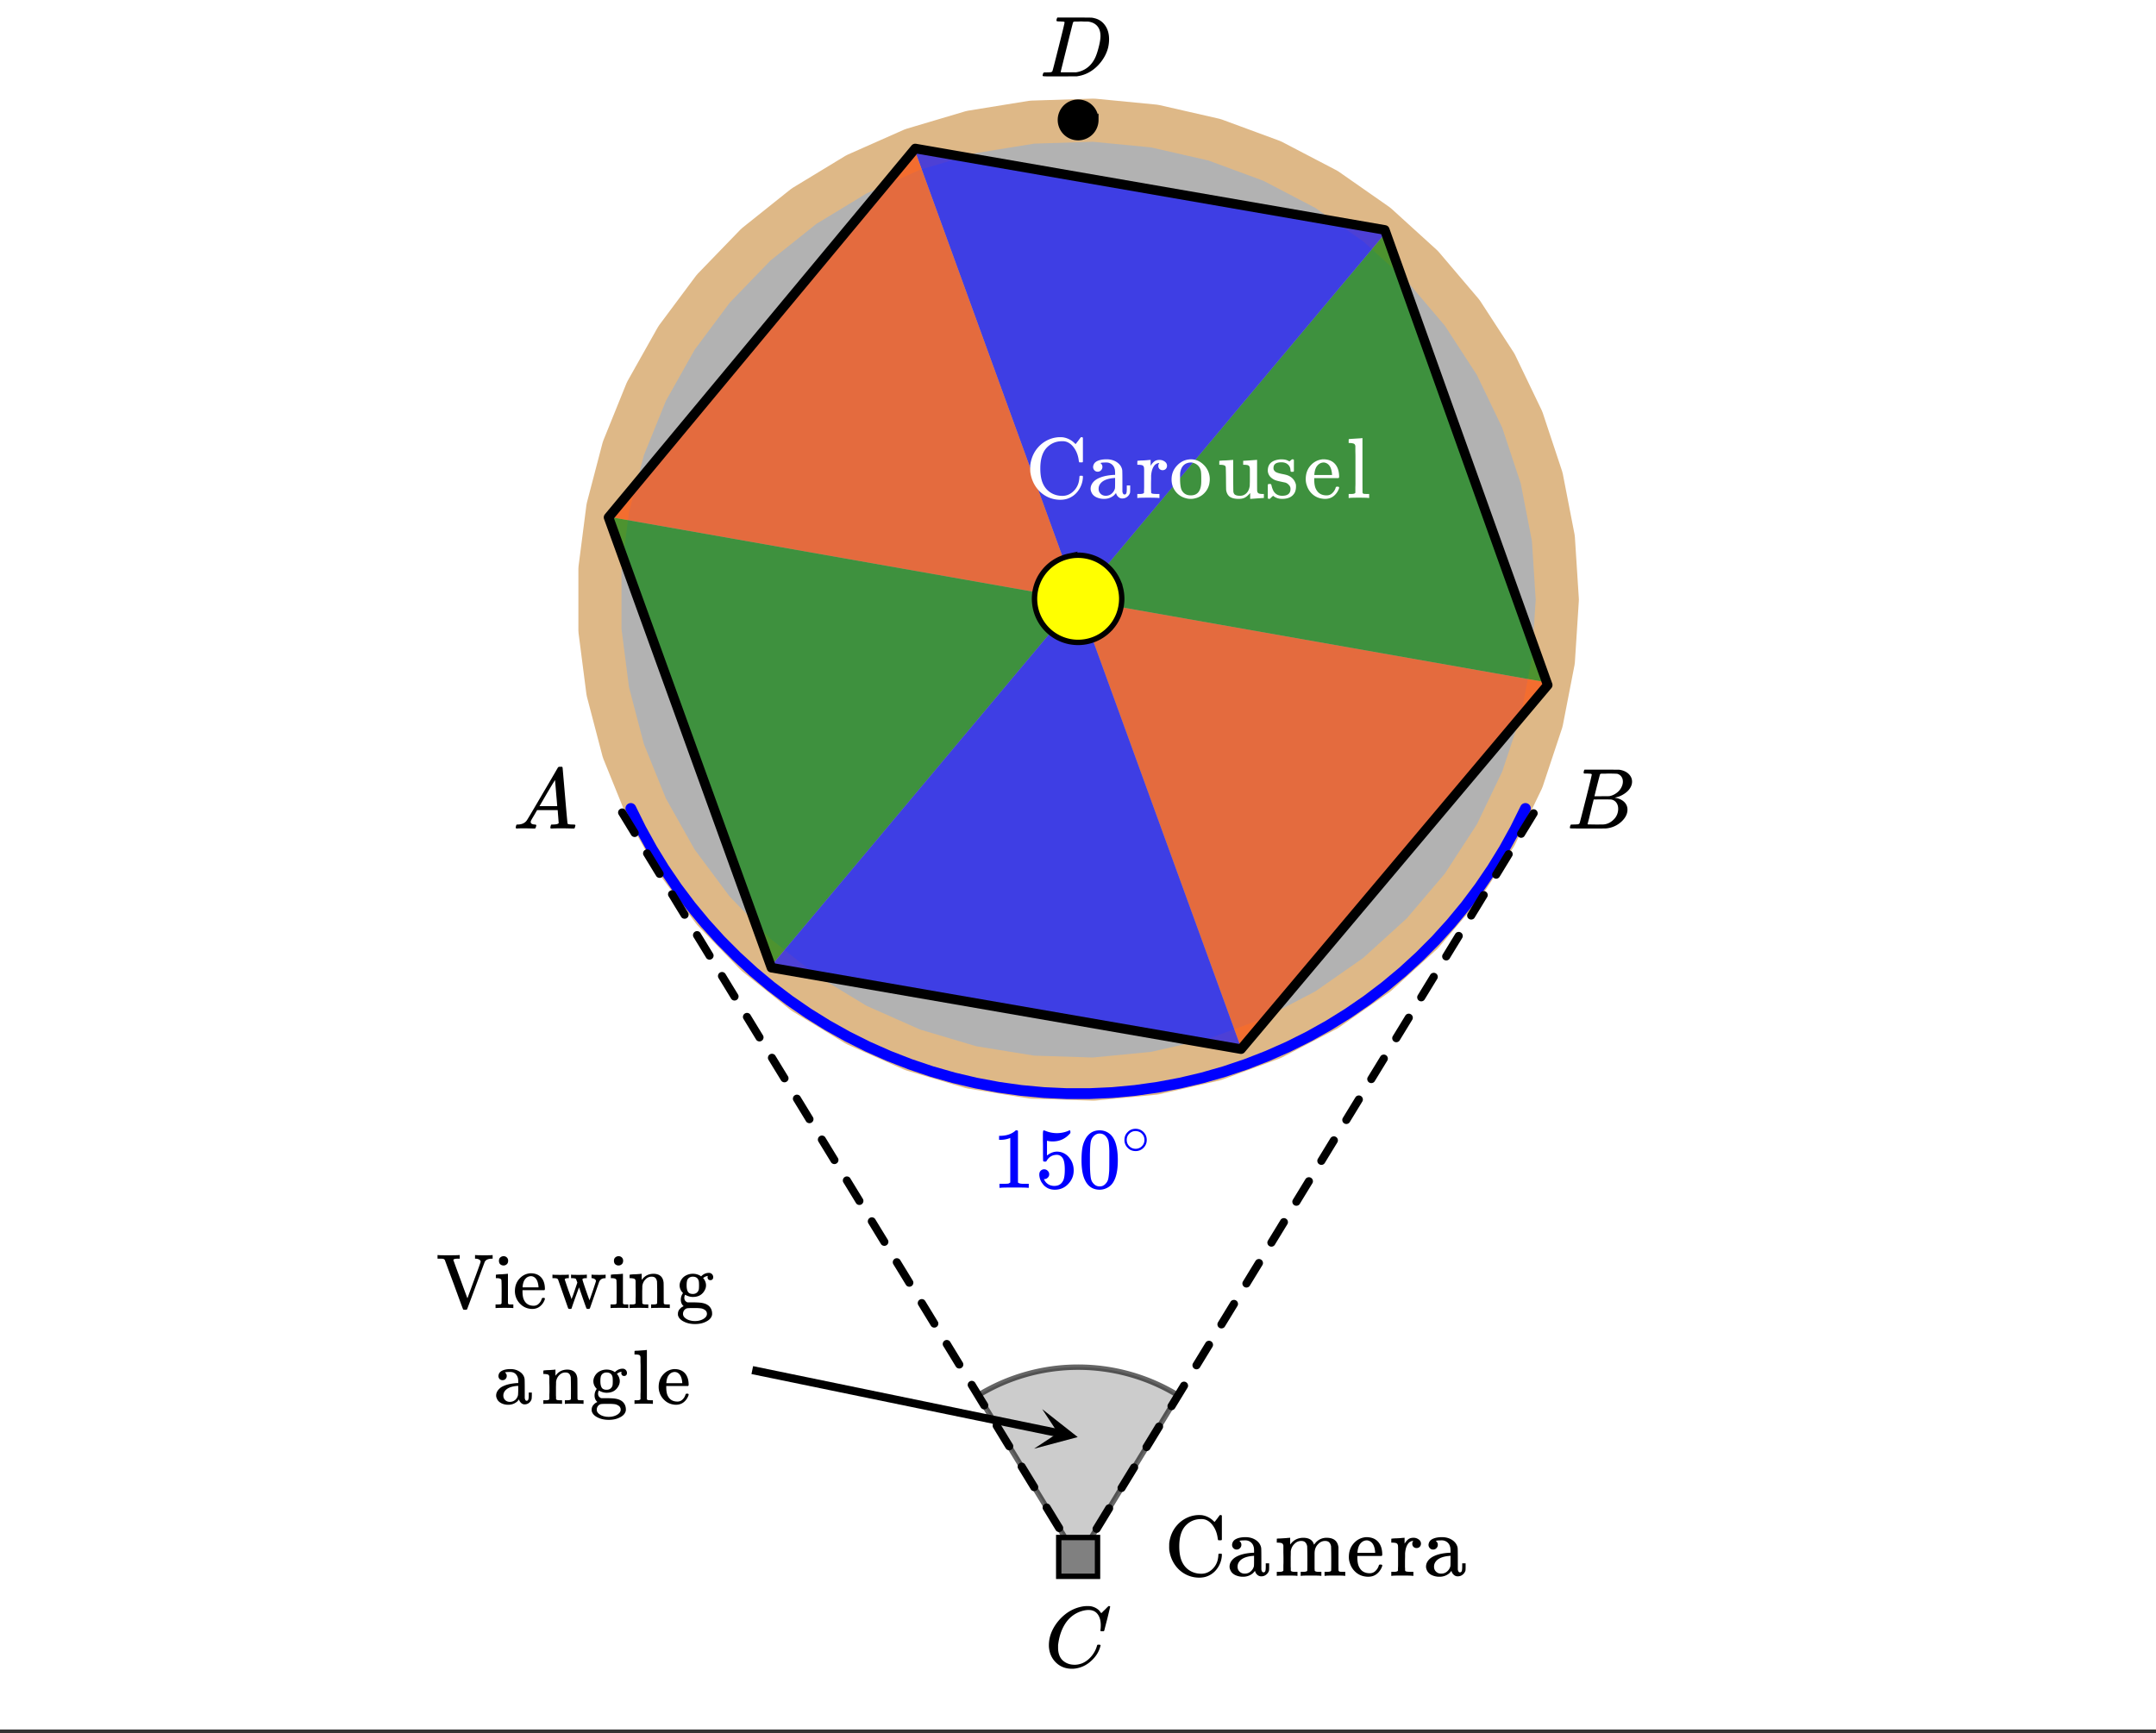 <svg xmlns="http://www.w3.org/2000/svg" xmlns:xlink="http://www.w3.org/1999/xlink" width="449.28" height="361.28" viewBox="0 0 336.96 270.96"><rect x="0" y="0" width="336.96" height="270.96" fill="#333333" stroke="none"/><defs><symbol overflow="visible" id="d"><path d="M8.781-6.484c0-.75-.168-1.336-.5-1.766-.324-.426-.793-.64-1.406-.64-.48 0-.996.117-1.547.343-.969.418-1.73 1.117-2.281 2.094-.492.867-.805 1.887-.938 3.062V-3c0 1.031.336 1.773 1.016 2.219.438.304.969.453 1.594.453.343 0 .718-.07 1.125-.219.531-.219 1.008-.57 1.437-1.062.426-.5.723-1.04.89-1.625.032-.114.056-.18.079-.204.031-.019.102-.03.219-.03.187 0 .281.038.281.109 0 .023-.012.07-.031.14-.211.805-.64 1.524-1.297 2.156C6.773-.425 6.05-.016 5.25.173a3.756 3.756 0 0 1-.953.125C3.367.297 2.594.03 1.969-.5A3.566 3.566 0 0 1 .766-2.516a3.733 3.733 0 0 1-.094-.875c0-1.082.336-2.132 1.015-3.156a7.267 7.267 0 0 1 1.5-1.64 6.098 6.098 0 0 1 1.97-1.063c.53-.164 1.015-.25 1.452-.25.32 0 .508.008.563.016.539.093.992.32 1.36.671l.109.141c.05.074.097.137.14.188.04.054.067.078.078.078.032 0 .149-.114.36-.344.062-.05.129-.113.203-.188l.219-.218a.722.722 0 0 1 .14-.14l.203-.204h.079c.124 0 .187.031.187.094 0 .031-.148.648-.438 1.844a166.04 166.04 0 0 0-.484 1.89.239.239 0 0 1-.078.094.858.858 0 0 1-.234.016h-.204a.936.936 0 0 1-.093-.094c0-.008.008-.086.031-.235.02-.175.031-.375.031-.593zm0 0"/></symbol><symbol overflow="visible" id="e"><path d="M3.89-8.469c0-.008-.007-.02-.015-.031a.084.084 0 0 0-.047-.016.311.311 0 0 1-.062-.03.156.156 0 0 0-.079-.017c-.03-.007-.062-.015-.093-.015h-.219a.516.516 0 0 0-.125-.016h-.531c-.043-.008-.074-.039-.094-.094-.012-.019-.008-.097.016-.234.039-.164.082-.258.125-.281h1.75c2.332 0 3.562.008 3.687.015.613.094 1.098.313 1.453.657.352.344.531.746.531 1.203 0 .312-.085.617-.25.906-.199.367-.515.695-.953.984-.437.293-.89.485-1.359.579l-.14.046c.593.086 1.07.293 1.437.625.363.336.547.747.547 1.235 0 .648-.297 1.258-.89 1.828a4.026 4.026 0 0 1-2.47 1.11C6.047-.005 5.098 0 3.266 0 1.46 0 .55-.008.53-.031.488-.051.47-.086.47-.141c0-.062.008-.125.031-.187.04-.164.086-.258.14-.281a.954.954 0 0 1 .204-.016h.078c.238 0 .504-.008.797-.031.133-.031.222-.086.265-.172.02-.031.344-1.274.97-3.735.624-2.468.937-3.769.937-3.906zm4.86 1.14c0-.312-.078-.57-.234-.78a1.131 1.131 0 0 0-.625-.438c-.063-.02-.48-.035-1.25-.047-.18 0-.368.008-.563.016h-.64c-.125.012-.211.043-.25.094-.024.043-.172.609-.454 1.703-.273 1.093-.414 1.672-.421 1.734h1.093c.727 0 1.145-.004 1.25-.016.375-.07.723-.222 1.047-.453.332-.226.586-.504.766-.828.187-.332.281-.66.281-.984zm-.734 4.235c0-.394-.106-.722-.313-.984a1.208 1.208 0 0 0-.797-.453c-.054-.008-.43-.016-1.125-.016-1.062 0-1.593.008-1.593.016 0 .023-.086.351-.25.984a121.9 121.9 0 0 0-.454 1.906l-.25.938c0 .043.051.062.157.062.113 0 .476.008 1.093.016.801 0 1.235-.004 1.297-.016.582-.062 1.098-.32 1.547-.78a2.279 2.279 0 0 0 .688-1.673zm0 0"/></symbol><symbol overflow="visible" id="f"><path d="M.563 0C.5-.063.469-.11.469-.14c0-.04.015-.118.047-.235.03-.113.054-.18.078-.203L.64-.625h.203c.625-.02 1.082-.242 1.375-.672.05-.05.863-1.422 2.437-4.11A452.554 452.554 0 0 0 7.046-9.5c.052-.07.095-.113.126-.125.039-.02.144-.031.312-.031h.235c.05.086.078.133.078.14l.375 4.344c.25 2.906.383 4.375.406 4.406.04.094.332.141.875.141.094 0 .16.008.203.016.04 0 .07.011.094.03a.111.111 0 0 1 .047.095.983.983 0 0 1-.047.187 1.032 1.032 0 0 1-.078.25C9.648-.016 9.594 0 9.5 0c-.168 0-.438-.004-.813-.016-.374-.007-.671-.015-.89-.015-.844 0-1.399.011-1.656.031h-.172a.365.365 0 0 1-.094-.11c0-.019.016-.1.047-.25.031-.124.055-.195.078-.218l.047-.047h.281c.477-.008.766-.082.86-.219L7.03-2.875H3.813l-.454.781c-.324.543-.492.836-.5.875a.524.524 0 0 0-.046.203c0 .23.203.36.609.391.176 0 .265.047.265.14a.583.583 0 0 1-.046.188.754.754 0 0 1-.094.25C3.523-.016 3.473 0 3.39 0c-.157 0-.403-.004-.735-.016-.336-.007-.586-.015-.75-.015C1.258-.031.848-.02.672 0zm6.39-3.5c0-.102-.058-.805-.172-2.11-.105-1.3-.164-1.956-.172-1.968L6.25-7c-.148.242-.434.719-.86 1.438L4.189-3.5H6.952zm0 0"/></symbol><symbol overflow="visible" id="k"><path d="M3.875-8.469c0-.008-.008-.02-.016-.031a.084.084 0 0 0-.046-.016c-.012-.007-.028-.02-.047-.03a.291.291 0 0 0-.094-.017c-.031-.007-.063-.015-.094-.015H3.36a.516.516 0 0 0-.125-.016h-.14c-.305 0-.465-.031-.485-.094-.011-.019-.007-.093.016-.218.05-.176.094-.274.125-.297h2.688c1.5 0 2.335.008 2.515.015.176 0 .36.028.547.079.707.156 1.27.527 1.688 1.109.425.586.64 1.313.64 2.188 0 .449-.055.89-.156 1.328-.262 1.011-.79 1.933-1.578 2.765-.906.93-1.946 1.485-3.11 1.672l-.187.031L3.187 0h-1.5C.883 0 .478-.02.47-.063v-.015C.445-.118.438-.141.438-.141c0-.02.015-.086.046-.203.04-.133.079-.21.11-.234.031-.031.133-.047.312-.047.239 0 .508-.008.813-.031.125-.031.207-.086.25-.172.031-.031.351-1.274.968-3.735.626-2.468.938-3.769.938-3.906zm5.61 2.14c0-.663-.18-1.19-.532-1.577-.355-.383-.844-.61-1.469-.672h-.593c-.157-.008-.305-.016-.438-.016-.137 0-.281.008-.437.016h-.563c-.125.012-.21.055-.25.125-.023.031-.351 1.328-.984 3.89-.637 2.555-.953 3.84-.953 3.86 0 .043.05.062.156.062h2.25c.851-.132 1.57-.492 2.156-1.078.32-.332.586-.71.797-1.14.207-.426.398-.993.578-1.704.188-.718.281-1.304.281-1.765zm0 0"/></symbol><symbol overflow="visible" id="g"><path d="M5.61 0c-.157-.031-.872-.047-2.141-.047C2.207-.047 1.5-.03 1.344 0h-.157v-.625h.344c.52 0 .86-.008 1.016-.031.07-.008.18-.067.328-.172v-6.969c-.023 0-.059.016-.11.047a4.134 4.134 0 0 1-1.39.25h-.25v-.625h.25c.758-.02 1.39-.188 1.89-.5a2.46 2.46 0 0 0 .422-.313c.008-.03.063-.046.157-.046a.36.36 0 0 1 .234.078v8.078c.133.137.43.203.89.203h.798V0zm0 0"/></symbol><symbol overflow="visible" id="h"><path d="M1.438-2.89a.72.72 0 0 1 .546.234.72.72 0 0 1 .235.547c0 .21-.078.386-.235.53a.73.73 0 0 1-.515.22h-.094l.047.062c.133.293.336.531.61.719.28.187.609.281.984.281.644 0 1.101-.27 1.375-.812.175-.332.265-.907.265-1.72 0-.925-.125-1.55-.375-1.874-.23-.3-.515-.453-.86-.453-.698 0-1.23.308-1.593.922a.312.312 0 0 1-.094.125.761.761 0 0 1-.203.015c-.148 0-.23-.031-.25-.093-.023-.032-.031-.817-.031-2.36 0-.258-.008-.57-.016-.937v-.72c0-.5.032-.75.094-.75a.047.047 0 0 1 .047-.03l.25.078a4.646 4.646 0 0 0 3.625-.016.402.402 0 0 1 .172-.062c.07 0 .11.086.11.25v.171C4.8-7.686 3.878-7.25 2.765-7.25c-.282 0-.532-.023-.75-.078l-.141-.031v2.312c.508-.406 1.035-.61 1.578-.61.164 0 .348.024.547.063.602.157 1.094.5 1.469 1.032.383.523.578 1.14.578 1.859 0 .812-.29 1.515-.86 2.11-.562.593-1.261.89-2.093.89C2.52.297 2.035.14 1.64-.172a1.618 1.618 0 0 1-.438-.453C.93-.945.758-1.348.687-1.828c0-.02-.007-.055-.015-.11v-.14c0-.25.07-.445.219-.594a.745.745 0 0 1 .546-.219zm0 0"/></symbol><symbol overflow="visible" id="i"><path d="M1.297-7.89c.5-.727 1.187-1.094 2.062-1.094.657 0 1.227.226 1.72.671.25.243.456.547.624.922.332.75.5 1.778.5 3.079 0 1.398-.195 2.46-.578 3.187-.25.523-.621.902-1.11 1.14a2.534 2.534 0 0 1-1.14.282c-1.031 0-1.79-.473-2.266-1.422-.386-.727-.578-1.79-.578-3.188 0-.832.051-1.519.156-2.062a4.48 4.48 0 0 1 .61-1.516zm3.031-.157a1.24 1.24 0 0 0-.953-.437c-.375 0-.7.148-.969.437-.199.211-.336.465-.406.766-.074.293-.121.797-.14 1.515 0 .063-.008.246-.016.547v.735c0 .855.008 1.453.031 1.796.031.637.082 1.09.156 1.36.07.273.207.508.406.703.25.273.563.406.938.406.363 0 .664-.133.906-.406.196-.195.332-.43.407-.703.07-.27.128-.723.171-1.36.008-.343.016-.94.016-1.796v-.735-.547c-.023-.718-.07-1.222-.14-1.515-.075-.301-.212-.555-.407-.766zm0 0"/></symbol><symbol overflow="visible" id="l"><path d="M8.906-3.469l.078.078v.204a3.84 3.84 0 0 1-.812 2.156A3.358 3.358 0 0 1 6.312.187a3.78 3.78 0 0 1-.875.094 4.556 4.556 0 0 1-3.39-1.5C1.359-1.977.93-2.914.766-4.03A5.77 5.77 0 0 1 .75-4.61c0-.301.004-.493.016-.579.156-1.101.578-2.03 1.265-2.78a4.696 4.696 0 0 1 2.547-1.454c.29-.05.52-.078.688-.078H5.5c.219 0 .367.012.453.031a3.24 3.24 0 0 1 1.719.89l.172.157.406-.515c.238-.333.379-.52.422-.563H8.813c.062 0 .117.027.171.078v3.766l-.078.093h-.469a.395.395 0 0 1-.093-.234c-.086-.738-.305-1.375-.656-1.906-.344-.54-.766-.899-1.266-1.078a2.062 2.062 0 0 0-.672-.094c-.938 0-1.727.32-2.36.953-.71.711-1.062 1.813-1.062 3.313 0 1.086.172 1.945.516 2.578.281.531.676.949 1.187 1.25.52.304 1.098.453 1.735.453.656 0 1.226-.234 1.718-.703a2.911 2.911 0 0 0 .891-1.672c.04-.219.063-.414.063-.594 0-.062.023-.117.078-.172zm0 0"/></symbol><symbol overflow="visible" id="m"><path d="M2.078-4.328a.668.668 0 0 1-.515.219.657.657 0 0 1-.516-.22.723.723 0 0 1-.203-.515c0-.125.035-.265.11-.422.112-.25.347-.441.702-.578.352-.133.782-.203 1.282-.203.593 0 1.109.137 1.546.406.438.274.723.625.86 1.063.039.125.062.266.062.422.008.156.016.672.016 1.547v1.546a.719.719 0 0 0 .078.329c.05.125.14.187.266.187.125 0 .21-.062.265-.187.051-.102.078-.348.078-.735v-.484h.532v.531c0 .356-.012.563-.032.625-.086.25-.234.461-.453.625-.21.168-.465.25-.765.25a.873.873 0 0 1-.594-.234 1.14 1.14 0 0 1-.36-.578v-.047c-.03.031-.09.094-.171.187a1.269 1.269 0 0 1-.172.188c-.438.367-.95.547-1.532.547a2.79 2.79 0 0 1-1.265-.282C.93-.336.687-.6.563-.937a1.204 1.204 0 0 1-.11-.5c0-.426.176-.817.531-1.172.207-.196.461-.364.766-.5.613-.282 1.395-.446 2.344-.5h.187v-.297c0-.313-.027-.535-.078-.672a1.283 1.283 0 0 0-.469-.703 1.33 1.33 0 0 0-.828-.266c-.605 0-.906.04-.906.11a.684.684 0 0 1 .297.593c0 .2-.074.371-.219.516zM4.281-2.36v-.782a.213.213 0 0 0-.078.016c-1.23.086-2.016.45-2.36 1.094-.093.18-.14.383-.14.61 0 .304.102.558.313.765.218.21.484.312.796.312.364 0 .672-.11.922-.328.258-.219.43-.484.516-.797.02-.062.031-.36.031-.89zm0 0"/></symbol><symbol overflow="visible" id="n"><path d="M2.531-.813c.07.125.285.188.64.188h.407V0h-.11c-.116-.031-.62-.047-1.515-.047C1.066-.047.563-.03.437 0H.345v-.625h.39c.352 0 .567-.063.641-.188v-.421-.422c.008-.157.016-.328.016-.516v-.562c0-.282-.008-.579-.016-.891v-1.109c-.031-.164-.102-.282-.203-.344-.094-.063-.293-.098-.594-.11H.344V-5.5c0-.207.004-.313.015-.313L.5-5.827c.094-.008.219-.016.375-.016.164-.008.332-.02.5-.031.156-.008.316-.02.484-.031.164-.02.297-.032.391-.032.094-.007.145-.015.156-.015h.031v.531c0 .344.004.516.016.516l.016-.016c.488-.687 1.176-1.031 2.062-1.031.875.023 1.41.36 1.61 1.016l.015.062c.219-.258.344-.406.375-.438.457-.425.989-.64 1.594-.64 1.125 0 1.742.508 1.86 1.516v1.875c0 1.148.003 1.73.015 1.75.04.074.098.125.172.156.187.023.406.031.656.031h.219V0h-.11c-.117-.031-.62-.047-1.515-.047-.887 0-1.387.016-1.5.047h-.11v-.625h.313c.477 0 .719-.07.719-.219.008-.008.015-.629.015-1.86a68.29 68.29 0 0 0-.03-1.921c-.063-.29-.169-.5-.313-.625-.137-.133-.344-.203-.625-.203-.407 0-.762.156-1.063.469-.324.312-.512.71-.562 1.187 0 0-.008.086-.016.25v2.422c.008.094.016.172.016.234v.079c.07.125.285.187.64.187h.407V0h-.11c-.117-.031-.621-.047-1.516-.047-.886 0-1.386.016-1.5.047h-.109v-.625h.313c.476 0 .718-.07.718-.219.008-.008.016-.629.016-1.86a68.295 68.295 0 0 0-.031-1.921c-.063-.29-.168-.5-.313-.625-.136-.133-.343-.203-.625-.203-.406 0-.761.156-1.062.469-.324.312-.512.71-.563 1.187v.235c0 .167-.008.37-.015.609V-1.438c.007.118.015.22.015.313zm0 0"/></symbol><symbol overflow="visible" id="o"><path d="M5.594-3.297c0 .063-.032.125-.094.188H1.703v.203c0 .656.086 1.156.266 1.5.32.668.879 1 1.672 1 .382 0 .707-.145.968-.438.176-.176.317-.406.422-.687.02-.102.047-.164.078-.188.032-.031.102-.047.22-.047.175 0 .265.047.265.141 0 .031-.012.09-.032.172-.18.469-.453.855-.828 1.156-.367.293-.82.438-1.359.438-.18 0-.375-.024-.594-.063a2.754 2.754 0 0 1-1.375-.687 3.04 3.04 0 0 1-.86-1.344 2.84 2.84 0 0 1-.171-.984c0-.833.238-1.532.719-2.094.488-.57 1.093-.907 1.812-1a.857.857 0 0 1 .188-.016c.812 0 1.43.246 1.86.734.425.481.64 1.153.64 2.016zm-1.11-.406c-.074-.977-.402-1.57-.984-1.781a1.03 1.03 0 0 0-.297-.063c-.46 0-.84.219-1.14.656-.18.282-.293.684-.344 1.204v.093h2.765zm0 0"/></symbol><symbol overflow="visible" id="p"><path d="M.484-.625h.188c.351 0 .566-.063.64-.188v-.109-.297a7.38 7.38 0 0 0 .016-.437v-2.766l-.016-.312c-.03-.164-.101-.282-.203-.344-.105-.063-.304-.098-.593-.11h-.25V-5.5c0-.207.007-.313.03-.313l.142-.015c.082-.008.207-.02.374-.031l.485-.016c.144-.008.3-.02.469-.031.164-.02.296-.032.39-.032.094-.007.145-.015.156-.015h.032v.922c.176-.29.363-.516.562-.672.207-.164.485-.25.828-.25.25 0 .461.055.641.156.352.18.531.434.531.766 0 .199-.07.367-.203.5a.692.692 0 0 1-.484.187.685.685 0 0 1-.485-.187.653.653 0 0 1-.187-.485c0-.156.035-.28.11-.375a.273.273 0 0 0 .03-.078c-.023-.008-.124.012-.312.063-.148.074-.258.14-.328.203-.356.344-.563.914-.625 1.703v.516c-.012.355-.016.656-.016.906v.719c.008.093.016.183.016.265v.266c.039.074.098.121.172.14.082.032.316.055.703.063h.422V0h-.125c-.156-.031-.727-.047-1.703-.047C1.004-.047.5-.03.375 0h-.11v-.625zm0 0"/></symbol><symbol overflow="visible" id="q"><path d="M.375-2.89c0-.813.258-1.508.781-2.094.52-.594 1.145-.938 1.875-1.032.145-.02.258-.03.344-.03.781 0 1.457.292 2.031.874a3.09 3.09 0 0 1 .938 2.266c0 .187-.024.402-.063.64A2.88 2.88 0 0 1 5.516-.78a2.85 2.85 0 0 1-1.438.828 2.47 2.47 0 0 1-.703.094c-.273 0-.512-.032-.719-.094A2.916 2.916 0 0 1 1-1.016C.582-1.555.375-2.18.375-2.89zm3.234-2.641a1.29 1.29 0 0 0-.218-.016c-.262 0-.516.059-.766.172-.5.25-.805.742-.906 1.469-.012.156-.016.445-.016.86 0 .855.082 1.46.25 1.812.29.554.766.828 1.422.828 1.094 0 1.64-.735 1.64-2.203v-.422c0-.582-.023-.977-.062-1.188-.156-.707-.605-1.144-1.344-1.312zm0 0"/></symbol><symbol overflow="visible" id="r"><path d="M1.422-5.875l.5-.031c.176-.02.312-.032.406-.032.094-.007.145-.015.156-.015h.032v2.437c.007 1.657.02 2.512.03 2.563.04.187.11.324.204.406.176.137.445.203.813.203.25 0 .457-.039.624-.125.52-.25.829-.738.922-1.469v-.234c.008-.144.016-.32.016-.531v-1.813l-.016-.218c-.03-.164-.101-.282-.203-.344-.093-.063-.293-.098-.593-.11h-.235v-.625c.008 0 .348-.019 1.016-.062.676-.05 1.031-.078 1.062-.078h.094v2.39c0 1.626.004 2.45.016 2.47.03.179.097.296.203.359.101.062.3.101.593.109h.25V0c-.023 0-.359.02-1.015.063-.656.05-1 .078-1.031.078h-.094v-.922c-.387.46-.75.734-1.094.828-.18.062-.418.094-.719.094-.574 0-1.023-.106-1.343-.313-.313-.219-.512-.562-.594-1.031-.012-.063-.024-.676-.031-1.844a60.922 60.922 0 0 0-.032-1.64.535.535 0 0 0-.062-.282c-.094-.144-.367-.218-.813-.218h-.14V-5.5c0-.207.004-.313.015-.313l.157-.015c.082-.008.21-.02.39-.031zm0 0"/></symbol><symbol overflow="visible" id="s"><path d="M2.563-5.578c-.825 0-1.235.293-1.235.875 0 .117.004.187.016.219a.808.808 0 0 0 .422.468c.195.094.504.184.921.266.508.094.86.195 1.047.297.563.273.926.719 1.094 1.344.008.054.016.156.016.312 0 .356-.063.668-.188.938-.355.668-1.015 1-1.984 1-.543 0-1.012-.16-1.406-.485l-.11.094-.125.11a1.176 1.176 0 0 1-.156.156L.735.14h-.11A.3.3 0 0 1 .437.063V-1v-1c.008-.094.036-.148.079-.172a.917.917 0 0 1 .218-.015c.114 0 .18.011.204.03.019.024.046.087.078.188.07.344.187.657.343.938.313.46.75.687 1.313.687.875 0 1.312-.351 1.312-1.062a.83.83 0 0 0-.25-.625 1.216 1.216 0 0 0-.562-.375 33.685 33.685 0 0 1-.656-.14c-.5-.102-.84-.196-1.016-.282C.906-3.11.555-3.523.453-4.078a.84.84 0 0 1-.016-.203c0-1.04.633-1.625 1.907-1.75.039-.008.148-.008.328 0 .351 0 .664.07.937.203l.204.11.124-.095c.114-.093.211-.171.297-.234h.11c.062 0 .117.031.172.094v1.766l-.079.093h-.375c-.054-.062-.078-.117-.078-.172 0-.406-.132-.722-.39-.953-.25-.238-.594-.36-1.031-.36zm0 0"/></symbol><symbol overflow="visible" id="t"><path d="M.563-.625H.75c.352 0 .566-.063.64-.188v-.421-.438c.008-.164.016-.36.016-.578V-6.5c0-.29-.008-.563-.015-.813V-8.124c-.032-.176-.102-.29-.204-.344-.105-.062-.304-.101-.593-.125h-.25v-.312c0-.196.008-.297.031-.297l.14-.016c.083-.008.208-.02.376-.031.175-.008.347-.02.515-.031.145-.008.305-.02.485-.031.187-.008.32-.02.406-.032.094-.008.144-.015.156-.015H2.5v4.25c0 2.843.004 4.277.016 4.296a.28.28 0 0 0 .156.157c.187.023.406.031.656.031h.219V0h-.11c-.156-.031-.652-.047-1.484-.047-.875 0-1.375.016-1.5.047h-.11v-.625zm0 0"/></symbol><symbol overflow="visible" id="j"><path d="M3.984-2.234c0 .48-.171.89-.515 1.234-.344.336-.75.5-1.219.5-.512 0-.934-.176-1.266-.531A1.677 1.677 0 0 1 .5-2.25c0-.477.16-.879.484-1.203.332-.352.75-.531 1.25-.531s.922.18 1.266.53c.32.337.484.743.484 1.22zm-.953-1.157a1.488 1.488 0 0 0-.828-.234c-.273 0-.523.078-.75.234-.398.293-.594.672-.594 1.141 0 .48.196.867.594 1.156.238.157.504.235.797.235.281 0 .54-.079.781-.235.395-.289.594-.676.594-1.156 0-.469-.2-.848-.594-1.14zm0 0"/></symbol><symbol overflow="visible" id="u"><path d="M1.375-7.516a.59.59 0 0 0-.234-.171c-.075-.02-.262-.032-.563-.032H.234v-.562h.11c.113.023.613.031 1.5.031.968 0 1.539-.008 1.718-.031h.141v.562h-.265c-.368 0-.594.043-.688.125-.031.032-.047.059-.047.078 0 .012.363 1.012 1.094 3 .726 1.993 1.098 2.985 1.11 2.985.312-.844.655-1.782 1.03-2.813.688-1.851 1.032-2.816 1.032-2.89 0-.157-.086-.274-.25-.36a1.266 1.266 0 0 0-.563-.125h-.062v-.562h.11c.144.023.612.031 1.405.031.688 0 1.079-.008 1.172-.031h.063v.562h-.078c-.594 0-.98.168-1.157.5 0 0-.46 1.23-1.375 3.688A381.416 381.416 0 0 1 4.86.172c-.023.062-.093.094-.218.094h-.22c-.116 0-.183-.032-.202-.094-.024-.024-.496-1.3-1.422-3.844-.95-2.539-1.422-3.82-1.422-3.844zm0 0"/></symbol><symbol overflow="visible" id="v"><path d="M1.594-8.11c.195.012.36.079.484.204a.676.676 0 0 1 .203.515c0 .293-.11.5-.328.625a.658.658 0 0 1-.39.11.727.727 0 0 1-.407-.11C.946-6.89.844-7.098.844-7.39c0-.218.066-.39.203-.515a.782.782 0 0 1 .547-.203zM3 0c-.094-.02-.516-.031-1.266-.031C.992-.031.551-.02.406 0H.312v-.563h.204c.218 0 .414-.007.593-.03.063-.02.11-.067.141-.141.008-.008.016-.594.016-1.75 0-1.207-.016-1.852-.047-1.938-.074-.164-.313-.25-.719-.25H.36v-.281c0-.176.007-.266.03-.266l.126-.015c.07-.008.18-.02.328-.032l.437-.015c.133-.008.282-.02.438-.032.156-.007.27-.019.343-.03.083-.009.13-.016.141-.016h.047V-.75c.031.086.07.137.125.156.063.024.207.031.438.031h.28V0zm0 0"/></symbol><symbol overflow="visible" id="w"><path d="M5.031-2.969c0 .055-.027.11-.078.172H1.531v.172c0 .605.078 1.059.235 1.36.289.605.796.906 1.515.906.344 0 .63-.13.86-.391.164-.164.289-.375.375-.625a.507.507 0 0 1 .078-.172c.02-.031.086-.047.203-.047.156 0 .234.043.234.125A.71.71 0 0 1 5-1.312c-.156.43-.402.777-.734 1.046-.336.27-.746.407-1.235.407-.156 0-.336-.024-.531-.063a2.528 2.528 0 0 1-1.234-.64 2.776 2.776 0 0 1-.782-1.204 2.737 2.737 0 0 1-.14-.875c0-.75.219-1.379.656-1.89.438-.508.973-.805 1.61-.89a.74.74 0 0 1 .171-.016c.727 0 1.285.218 1.672.656.383.43.578 1.031.578 1.812zm-1-.36c-.074-.882-.37-1.421-.89-1.608a1.139 1.139 0 0 0-.25-.047c-.43 0-.774.195-1.032.578-.168.261-.273.62-.312 1.078v.094H4.03zm0 0"/></symbol><symbol overflow="visible" id="x"><path d="M5.484-4.672c-.386 0-.578.07-.578.203 0 .063.176.617.532 1.657.363 1.03.554 1.562.578 1.593l.5-1.437c.332-.989.5-1.504.5-1.547a.356.356 0 0 0-.172-.313.96.96 0 0 0-.422-.156h-.094v-.547h.094c.101.024.484.032 1.14.032.551 0 .852-.008.907-.032h.062v.547h-.078c-.012 0-.039.008-.078.016h-.11c-.374.054-.632.258-.765.61L6.078.03c-.031.07-.121.11-.266.11-.156 0-.25-.032-.28-.094C5.52.035 5.32-.516 4.936-1.61l-.562-1.625C3.687-1.36 3.301-.266 3.219.046c-.031.063-.121.095-.266.095-.156 0-.25-.04-.281-.11l-1.578-4.5a.444.444 0 0 0-.188-.156 2.227 2.227 0 0 0-.422-.047H.22v-.547h.078c.082.024.453.032 1.11.032.726 0 1.148-.008 1.265-.032h.11v.547h-.173c-.312.024-.468.09-.468.203 0 .012.175.54.53 1.578l.548 1.516c0-.031.02-.11.062-.234.051-.125.114-.286.188-.485l.219-.64.421-1.25-.078-.204a3.303 3.303 0 0 0-.14-.359c-.075-.07-.246-.113-.516-.125h-.25v-.547h.078c.082.024.422.032 1.016.032.75 0 1.176-.008 1.281-.032h.094v.547zm0 0"/></symbol><symbol overflow="visible" id="y"><path d="M2.281-.734c.063.117.25.171.563.171h.375V0h-.11c-.105-.02-.558-.031-1.359-.031C.957-.031.508-.02.406 0h-.11v-.563h.376c.312 0 .5-.054.562-.171v-.375-.375c.008-.145.016-.301.016-.47v-.515c0-.25-.008-.515-.016-.797v-.984c-.023-.156-.078-.258-.171-.313-.094-.05-.278-.085-.547-.109h-.22v-.281c0-.176.009-.266.032-.266l.125-.015c.07-.008.18-.02.328-.032.156-.007.305-.015.453-.015.133-.008.282-.02.438-.032.156-.007.27-.019.344-.03.082-.009.129-.016.14-.016h.031v.484c0 .313.004.469.016.469l.016-.016c.437-.625 1.054-.937 1.86-.937.925.03 1.437.492 1.53 1.375.008.054.016.617.016 1.687 0 1.031.004 1.555.016 1.563.03.074.078.12.14.14.164.024.364.031.594.031h.203V0h-.11C6.364-.02 5.91-.031 5.11-.031c-.793 0-1.242.011-1.343.031h-.11v-.563h.297c.426 0 .64-.062.64-.187.009-.02.016-.578.016-1.672a54.776 54.776 0 0 0-.03-1.734c-.056-.258-.141-.446-.266-.563-.125-.125-.32-.187-.579-.187-.367 0-.683.14-.953.422-.281.28-.449.636-.5 1.062v.219c0 .148-.008.328-.015.547V-1.296c.007.105.015.198.015.28zm0 0"/></symbol><symbol overflow="visible" id="z"><path d="M3.984-4.953c.352-.363.758-.547 1.22-.547.194 0 .359.07.484.203a.678.678 0 0 1 .187.5c0 .125-.043.23-.125.313-.074.086-.18.125-.313.125-.25 0-.398-.125-.437-.375-.023-.114-.012-.196.031-.25 0-.008.004-.02.016-.032v-.015a.73.73 0 0 1-.11.031c-.199.031-.375.11-.53.234-.075.043-.11.07-.11.079.02.023.039.042.062.062.258.336.391.695.391 1.078 0 .336-.11.656-.328.969-.375.562-.953.844-1.734.844-.387 0-.79-.114-1.204-.344a1.029 1.029 0 0 0-.125.469c0 .28.102.492.313.625.07.054.14.086.203.093h.875c.676.012 1.113.04 1.313.079.488.074.875.242 1.156.5.32.312.484.707.484 1.187a.818.818 0 0 1-.031.281c-.117.407-.422.727-.922.969-.48.25-1.055.375-1.719.375-.668 0-1.246-.125-1.734-.375-.5-.242-.809-.563-.922-.969a1.174 1.174 0 0 1-.016-.25C.36.57.484.29.734.062c.114-.124.239-.218.375-.28l.141-.079C.957-.547.812-.883.812-1.313c0-.375.114-.718.344-1.03-.355-.352-.531-.755-.531-1.204 0-.332.11-.656.328-.969.176-.257.414-.46.719-.609a2.273 2.273 0 0 1 1.031-.234c.414 0 .8.105 1.156.312zM1.72-3.547c0 .438.066.774.203 1 .144.23.398.344.766.344.257 0 .468-.067.624-.203a.883.883 0 0 0 .313-.531c.02-.126.031-.32.031-.594 0-.281-.011-.489-.031-.625-.094-.5-.414-.75-.953-.75-.23 0-.434.07-.61.203a.822.822 0 0 0-.296.547c-.032.136-.047.34-.047.61zM4.547.281a1.381 1.381 0 0 0-.61-.234A7.087 7.087 0 0 0 3 0h-.36c-.542 0-.867.023-.968.078a.847.847 0 0 0-.375.328.926.926 0 0 0-.11.735c.063.187.208.359.438.515.227.157.488.258.781.313.145.039.352.062.625.062.258 0 .461-.023.61-.062.3-.063.566-.172.796-.328.227-.157.368-.329.422-.516a.574.574 0 0 0 .032-.219.7.7 0 0 0-.344-.625zm0 0"/></symbol><symbol overflow="visible" id="A"><path d="M1.875-3.89a.636.636 0 0 1-.469.187.636.636 0 0 1-.468-.188.682.682 0 0 1-.172-.468c0-.102.03-.227.093-.375.102-.22.313-.391.625-.516.32-.125.707-.188 1.157-.188.53 0 .992.125 1.39.375.395.243.649.555.766.938.039.117.062.246.062.39.008.137.016.594.016 1.376v1.406a.657.657 0 0 0 .078.297c.04.117.117.172.234.172.102 0 .18-.055.235-.172.05-.094.078-.317.078-.672v-.438h.484v.485c-.011.324-.027.511-.046.562a1.2 1.2 0 0 1-.407.578 1.096 1.096 0 0 1-.687.22.761.761 0 0 1-.532-.22 1.168 1.168 0 0 1-.328-.515v-.047c-.023.023-.07.078-.14.172-.074.086-.125.14-.156.172-.399.336-.86.5-1.391.5-.418 0-.793-.09-1.125-.266C.836-.313.617-.551.516-.844a.981.981 0 0 1-.11-.453c0-.383.16-.734.485-1.047.175-.187.406-.336.687-.453.55-.25 1.254-.398 2.11-.453h.171v-.266c0-.27-.027-.472-.078-.609a1.312 1.312 0 0 0-.422-.625c-.199-.156-.449-.234-.75-.234-.543 0-.812.03-.812.093a.618.618 0 0 1 .266.532c0 .18-.063.336-.188.468zm1.984 1.765c0-.469-.007-.703-.015-.703-.024 0-.043.008-.063.015-1.105.075-1.812.403-2.125.985a1.12 1.12 0 0 0-.125.547c0 .273.094.5.282.687.195.188.437.281.718.281.32 0 .598-.093.828-.28.227-.196.38-.442.454-.735.019-.05.035-.317.046-.797zm0 0"/></symbol><symbol overflow="visible" id="B"><path d="M.516-.563h.156c.32 0 .515-.054.578-.171v-.375-.391c.008-.156.016-.332.016-.531v-3.813c0-.27-.008-.515-.016-.734v-.735c-.023-.156-.078-.257-.172-.312-.094-.05-.277-.082-.547-.094H.312V-8c0-.188.008-.281.032-.281l.11-.016a3.82 3.82 0 0 1 .358-.015c.157-.008.305-.02.454-.032.132-.008.28-.02.437-.031a3.59 3.59 0 0 0 .36-.031c.082-.008.128-.016.14-.016h.047v7.688a.225.225 0 0 0 .156.14c.164.024.364.031.594.031h.188V0h-.094c-.149-.02-.59-.031-1.328-.031C.96-.031.508-.02.406 0H.312v-.563zm0 0"/></symbol><clipPath id="a"><path d="M0 0h336.96v270.348H0zm0 0"/></clipPath><clipPath id="b"><path d="M161 220h8v7h-8zm0 0"/></clipPath><clipPath id="c"><path d="M162.887 220.285l26.11 5.375-5.376 26.11-26.11-5.375zm0 0"/></clipPath></defs><g clip-path="url(#a)" fill="#fff"><path d="M0 0h336.96v270.96H0z"/><path d="M0 0h336.96v270.96H0z"/></g><path d="M243.39 93.738l-.617-9.586-1.832-9.433-3.027-9.121-4.16-8.657-5.238-8.054-6.22-7.317-7.105-6.46-7.87-5.5-8.508-4.442-9.004-3.32-9.356-2.137-9.555-.926-9.59.309-9.472 1.535-9.2 2.734-8.777 3.89-8.203 4.981-7.504 5.993-6.675 6.902-5.739 7.7-4.71 8.374-3.602 8.906-2.434 9.297-1.226 9.528v9.613l1.226 9.527 2.434 9.297 3.601 8.906 4.711 8.375 5.739 7.7 6.675 6.902 7.504 5.992 8.203 4.98 8.778 3.891 9.199 2.735 9.473 1.535 9.59.308 9.554-.925 9.356-2.137 9.004-3.32 8.507-4.442 7.871-5.5 7.106-6.46 6.219-7.317 5.238-8.055 4.16-8.656 3.027-9.121 1.832-9.434.618-9.59" fill-opacity=".302" stroke-width="6.74" stroke-linecap="round" stroke-linejoin="round" stroke="#deb887"/><path d="M168.5 93.738l25.613 70.473 48.137-57.45-73.75-13.023" fill="#ff4500" fill-opacity=".651"/><path d="M168.5 93.738l73.75 13.024-25.613-70.469L168.5 93.738" fill="green" fill-opacity=".651"/><path d="M168.5 93.738l48.137-57.445-73.75-13.023L168.5 93.738" fill="#00f" fill-opacity=".651"/><path d="M168.5 93.738L142.887 23.27 94.75 80.719l73.75 13.02" fill="#ff4500" fill-opacity=".651"/><path d="M168.5 93.738l-73.75-13.02 25.613 70.47 48.137-57.45" fill="green" fill-opacity=".651"/><path d="M168.5 93.738l-48.137 57.45 73.75 13.023L168.5 93.738" fill="#00f" fill-opacity=".651"/><path d="M168.5 243.723c5.203-8.52 10.406-17.043 15.629-25.59a29.92 29.92 0 0 0-31.258 0c5.207 8.523 10.41 17.043 15.629 25.59" fill-opacity=".2" stroke-width=".843" stroke-linecap="round" stroke-linejoin="round" stroke="#000" stroke-opacity=".6"/><path d="M241.89 107.09l-25.46-71.145M216.43 35.945l-73.39-12.73M143.04 23.215L95.11 80.879M95.11 80.879l25.46 70.398M120.57 151.277l73.391 12.73M193.961 164.008l47.93-56.918" fill="red" stroke-width="1.498" stroke-linecap="round" stroke="#000"/><path d="M98.59 126.383l1.586 3.207 1.73 3.129 1.871 3.043 2.012 2.957 2.149 2.86 2.277 2.753 2.398 2.648 2.524 2.532 2.633 2.414 2.746 2.289 2.843 2.16 2.946 2.027 3.035 1.887 3.117 1.742 3.195 1.598 3.266 1.445 3.328 1.297 3.387 1.14 3.433.981 3.477.82 3.512.657 3.535.496 3.558.332 3.567.164h3.57l3.567-.164 3.558-.332 3.535-.496 3.512-.656 3.477-.82 3.433-.981 3.387-1.14 3.328-1.298 3.266-1.445 3.195-1.598 3.117-1.742 3.035-1.887 2.946-2.027 2.843-2.16 2.747-2.29 2.632-2.413 2.524-2.532 2.398-2.648 2.278-2.754 2.148-2.86 2.012-2.956 1.87-3.043 1.731-3.13 1.586-3.206" fill="none" stroke-width="1.685" stroke-linecap="round" stroke-linejoin="round" stroke="#00f"/><path d="M97.773 126.688l.02.035.066.105.102.168.144.238.184.301.223.363.261.426.297.485.332.546.325.528c.09.152.113.308.074.48a.629.629 0 0 1-.766.465.629.629 0 0 1-.39-.285l-.32-.531-.337-.543-.293-.485-.261-.425-.223-.364-.184-.304-.144-.235-.106-.172-.062-.101-.02-.035a.603.603 0 0 1-.074-.477c.04-.172.133-.3.285-.39a.602.602 0 0 1 .477-.079c.168.043.3.137.39.285zm3.903 6.394l.426.695.562.918.586.965.379.617a.62.62 0 0 1 .074.477.619.619 0 0 1-.285.39.603.603 0 0 1-.477.075.596.596 0 0 1-.39-.285l-.38-.614-.585-.965-.563-.917-.425-.7a.603.603 0 0 1-.075-.476c.04-.172.137-.301.286-.39a.587.587 0 0 1 .476-.075c.168.039.3.133.39.285zm3.902 6.39l.305.497.719 1.18.746 1.222.183.297a.62.62 0 0 1 .074.477.609.609 0 0 1-.285.39.603.603 0 0 1-.476.074.584.584 0 0 1-.39-.285l-.184-.297-.747-1.218-.718-1.184-.305-.496a.603.603 0 0 1-.074-.477c.039-.168.136-.3.285-.39a.603.603 0 0 1 .477-.075c.171.04.3.137.39.286zm3.902 6.391l.243.39.832 1.364.851 1.399.028.043c.09.148.117.308.074.476a.596.596 0 0 1-.285.39.604.604 0 0 1-.477.079.609.609 0 0 1-.39-.285l-.028-.047-.851-1.395-.836-1.363-.239-.39a.629.629 0 0 1-.074-.481.619.619 0 0 1 .285-.39.62.62 0 0 1 .477-.075c.172.043.3.137.39.285zm3.907 6.39l.687 1.13.922 1.508.34.558a.61.61 0 0 1 .074.48.615.615 0 0 1-.285.391.62.62 0 0 1-.477.075.619.619 0 0 1-.39-.286l-.34-.558-.922-1.512-.691-1.125a.626.626 0 0 1-.075-.48.629.629 0 0 1 .762-.465c.172.043.301.136.395.285zm3.902 6.392l.563.925.98 1.606.406.664a.596.596 0 0 1 .075.48.593.593 0 0 1-.286.39.6.6 0 0 1-.476.075.605.605 0 0 1-.39-.285l-.407-.668-.98-1.602-.563-.925a.604.604 0 0 1-.078-.477.609.609 0 0 1 .285-.39.629.629 0 0 1 .871.207zm3.902 6.394l.645 1.059 1.023 1.672.282.464a.604.604 0 0 1 .078.477.619.619 0 0 1-.285.39.61.61 0 0 1-.48.075.615.615 0 0 1-.391-.285l-.282-.461-1.023-1.676-.645-1.059a.587.587 0 0 1-.074-.476.59.59 0 0 1 .281-.39.612.612 0 0 1 .48-.075c.169.039.302.133.391.285zm3.903 6.39l.879 1.438 1.05 1.723.024.035a.62.62 0 0 1 .074.477.609.609 0 0 1-.285.39.594.594 0 0 1-.48.074.61.61 0 0 1-.391-.28l-.02-.04-1.05-1.719-.88-1.441a.6.6 0 0 1-.074-.477c.04-.168.133-.3.286-.39a.6.6 0 0 1 .476-.074c.168.039.3.136.39.285zm3.902 6.391l.145.235 1.062 1.742.746 1.219a.62.62 0 0 1 .074.476.609.609 0 0 1-.285.39.604.604 0 0 1-.476.079.609.609 0 0 1-.39-.285l-.747-1.223-1.063-1.738-.144-.235a.612.612 0 0 1-.074-.48.615.615 0 0 1 .285-.39.62.62 0 0 1 .476-.075c.168.043.301.137.391.285zm3.902 6.39l.508.833 1.07 1.75.376.613c.09.149.113.309.074.48a.629.629 0 0 1-.762.466.609.609 0 0 1-.39-.286l-.376-.617-1.07-1.75-.508-.828a.603.603 0 0 1-.074-.476c.04-.172.137-.301.285-.395a.62.62 0 0 1 .477-.074c.172.043.3.137.39.285zm3.903 6.392l.87 1.43 1.063 1.734.02.035a.6.6 0 0 1 .074.476.605.605 0 0 1-.285.391.603.603 0 0 1-.477.074.596.596 0 0 1-.39-.285l-.02-.031-1.062-1.738-.871-1.426a.62.62 0 0 1-.075-.477.609.609 0 0 1 .286-.39.587.587 0 0 1 .476-.075c.172.04.3.133.39.282zm3.906 6.394l.133.219 1.047 1.71.77 1.266c.09.149.116.309.073.477a.605.605 0 0 1-.285.39.603.603 0 0 1-.476.075.605.605 0 0 1-.39-.285l-.77-1.262-1.047-1.711-.137-.223a.62.62 0 0 1-.074-.476.619.619 0 0 1 .285-.39.603.603 0 0 1 .476-.075c.172.039.301.137.395.285zm3.902 6.39l.368.602 1.011 1.657.57.937a.587.587 0 0 1 .075.477.584.584 0 0 1-.285.39.602.602 0 0 1-.477.078.619.619 0 0 1-.39-.285l-.57-.937-1.013-1.657-.367-.605a.602.602 0 0 1-.078-.477.619.619 0 0 1 .285-.39.61.61 0 0 1 .48-.074c.169.039.298.136.391.285zm3.903 6.391l.449.735.965 1.582.535.879a.629.629 0 0 1-.688.945.629.629 0 0 1-.39-.285l-.535-.88-.965-1.581-.45-.734a.594.594 0 0 1-.074-.481.629.629 0 0 1 .762-.465c.168.043.3.137.39.285zm3.902 6.391l.324.535.907 1.484.722 1.176c.09.153.113.309.074.48a.629.629 0 0 1-.765.466.629.629 0 0 1-.39-.286l-.72-1.18-.906-1.484-.324-.53a.603.603 0 0 1-.074-.477c.039-.172.133-.301.285-.391a.602.602 0 0 1 .476-.078c.168.043.301.137.391.285zm3.902 6.394l.774 1.266.812 1.332.368.598a.62.62 0 0 1 .074.476.619.619 0 0 1-.285.391.603.603 0 0 1-.477.074.596.596 0 0 1-.39-.285l-.368-.594-.812-1.332-.774-1.27a.603.603 0 0 1-.074-.476c.04-.172.137-.3.285-.39a.587.587 0 0 1 .477-.075c.168.04.3.133.39.286zm3.903 6.391l.71 1.164.7 1.14.543.891a.62.62 0 0 1 .074.477.609.609 0 0 1-.285.39.603.603 0 0 1-.477.075.584.584 0 0 1-.39-.285l-.543-.887-.7-1.145-.71-1.164a.603.603 0 0 1-.075-.476c.04-.168.137-.301.286-.39a.603.603 0 0 1 .476-.075c.172.039.3.137.39.285zm3.902 6.39l.027.044.563.918.527.867.5.82.336.547c.09.149.117.309.074.477a.596.596 0 0 1-.285.39.604.604 0 0 1-.476.078.609.609 0 0 1-.39-.285l-.337-.55-.5-.817-.527-.867-.563-.918-.027-.043a.629.629 0 0 1-.074-.48.619.619 0 0 1 .285-.391.62.62 0 0 1 .476-.074c.172.043.301.136.391.285zm3.906 6.391l.012.028.262.422.222.367.184.3.145.235.101.172.067.101.02.036-.54.328-.54-.328.02-.036.067-.101.101-.172.145-.234.184-.301.222-.367.2-.325a.619.619 0 0 1 .39-.285.62.62 0 0 1 .477.074.615.615 0 0 1 .285.391.61.61 0 0 1-.074.48l-.2.325-.222.363-.184.3-.144.24-.102.167-.063.106-.023.035a.64.64 0 0 1-.21.21.62.62 0 0 1-.477.075.619.619 0 0 1-.391-.285l-.02-.035-.066-.106-.102-.168-.144-.238-.184-.301-.222-.363-.262-.426-.016-.023a.626.626 0 0 1-.074-.48.629.629 0 0 1 .762-.466c.172.043.3.137.394.285zm2.825-3.07l.41-.672.5-.82.527-.867.512-.836a.605.605 0 0 1 .39-.285.6.6 0 0 1 .477.074c.152.09.246.222.285.39a.612.612 0 0 1-.074.48l-.512.837-.527.867-.5.816-.41.676a.629.629 0 0 1-.871.207.609.609 0 0 1-.286-.39.604.604 0 0 1 .079-.477zm3.902-6.39l.617-1.016.7-1.14.632-1.04a.615.615 0 0 1 .39-.285.612.612 0 0 1 .481.074c.149.09.242.223.285.39a.604.604 0 0 1-.078.477l-.633 1.04-.699 1.144-.617 1.012a.593.593 0 0 1-.39.285.612.612 0 0 1-.481-.074.59.59 0 0 1-.281-.391.587.587 0 0 1 .074-.477zm3.902-6.391l.442-.723.812-1.332.695-1.144a.61.61 0 0 1 .391-.282.594.594 0 0 1 .48.075c.149.09.243.218.286.39a.62.62 0 0 1-.075.477l-.699 1.144-.812 1.332-.442.72a.605.605 0 0 1-.39.284.6.6 0 0 1-.477-.074.593.593 0 0 1-.285-.39.6.6 0 0 1 .074-.477zm3.903-6.395l.796-1.3.907-1.485.25-.41a.609.609 0 0 1 .39-.285.604.604 0 0 1 .477.078c.148.09.242.219.285.39a.62.62 0 0 1-.074.477l-.25.406-.906 1.485-.797 1.304a.619.619 0 0 1-.39.286.62.62 0 0 1-.477-.075.615.615 0 0 1-.286-.39.61.61 0 0 1 .075-.48zm3.902-6.39l.613-1.004.965-1.582.375-.61a.609.609 0 0 1 .39-.285.629.629 0 0 1 .762.465.626.626 0 0 1-.074.48l-.375.61-.965 1.582-.613 1.004a.609.609 0 0 1-.39.285.62.62 0 0 1-.477-.074.613.613 0 0 1-.285-.395.603.603 0 0 1 .074-.476zm3.902-6.391l.649-1.062 1.011-1.657.293-.476a.596.596 0 0 1 .391-.285.603.603 0 0 1 .477.074c.148.09.246.222.285.39a.6.6 0 0 1-.074.477l-.293.48-1.012 1.657-.649 1.062a.59.59 0 0 1-.39.281.587.587 0 0 1-.477-.074.609.609 0 0 1-.285-.39.62.62 0 0 1 .074-.477zm3.903-6.39l.847-1.391 1.047-1.711.059-.094a.593.593 0 0 1 .39-.285.603.603 0 0 1 .477.074c.148.09.246.219.285.39a.603.603 0 0 1-.074.477l-.059.098-1.047 1.71-.847 1.388a.596.596 0 0 1-.39.285.603.603 0 0 1-.477-.074.619.619 0 0 1-.286-.391.62.62 0 0 1 .075-.477zm3.906-6.391l.094-.16 1.062-1.735.793-1.304a.619.619 0 0 1 .39-.286.602.602 0 0 1 .477.079c.153.09.246.218.285.39a.603.603 0 0 1-.074.477l-.793 1.3-1.062 1.739-.094.156a.615.615 0 0 1-.39.285.61.61 0 0 1-.481-.074.619.619 0 0 1-.285-.39.602.602 0 0 1 .078-.477zm3.902-6.395l.45-.738 1.07-1.75.43-.707a.629.629 0 0 1 .39-.285.629.629 0 0 1 .766.465.611.611 0 0 1-.078.48l-.43.703-1.07 1.75-.45.742a.619.619 0 0 1-.39.286.629.629 0 0 1-.766-.465.611.611 0 0 1 .078-.48zm3.903-6.39l.82-1.344 1.062-1.742.067-.11a.629.629 0 0 1 .39-.285.626.626 0 0 1 .48.074c.15.09.243.223.286.391a.614.614 0 0 1-.078.48l-.066.11-1.063 1.738-.82 1.348a.619.619 0 0 1-.39.285.602.602 0 0 1-.477-.078.584.584 0 0 1-.286-.39.603.603 0 0 1 .075-.477zm3.902-6.391l.098-.16 1.05-1.723.805-1.312a.596.596 0 0 1 .39-.285.603.603 0 0 1 .477.074c.149.09.242.222.285.39a.62.62 0 0 1-.074.477l-.805 1.316-1.05 1.72-.098.16a.593.593 0 0 1-.39.284.603.603 0 0 1-.477-.074.596.596 0 0 1-.285-.39.603.603 0 0 1 .074-.477zm3.902-6.39l.36-.59 1.023-1.672.57-.934a.584.584 0 0 1 .391-.285.603.603 0 0 1 .477.074c.148.09.242.219.285.39a.62.62 0 0 1-.075.477l-.57.934-1.023 1.676-.36.586a.596.596 0 0 1-.39.285.603.603 0 0 1-.477-.074.605.605 0 0 1-.285-.391.603.603 0 0 1 .074-.477zm3.903-6.395l.484-.79.98-1.605.489-.8a.609.609 0 0 1 .39-.286.604.604 0 0 1 .477.078c.148.09.246.22.285.391a.603.603 0 0 1-.074.477l-.488.8-.98 1.602-.485.793a.609.609 0 0 1-.39.285.62.62 0 0 1-.477-.074.619.619 0 0 1-.286-.39.629.629 0 0 1 .075-.481zm3.902-6.39l.418-.684.922-1.508.613-1.004a.619.619 0 0 1 .39-.285.62.62 0 0 1 .477.074.615.615 0 0 1 .285.39.61.61 0 0 1-.074.481l-.613 1-.922 1.512-.418.683a.609.609 0 0 1-.39.286.629.629 0 0 1-.762-.465.626.626 0 0 1 .074-.48zm3.906-6.391l.102-.168.851-1.399.832-1.363.164-.266a.605.605 0 0 1 .391-.285.6.6 0 0 1 .477.074c.152.09.246.223.285.391a.6.6 0 0 1-.074.477l-.16.27-.837 1.362-.851 1.395-.102.172a.629.629 0 0 1-.87.207.609.609 0 0 1-.286-.39.604.604 0 0 1 .078-.477zm3.903-6.391l.257-.422.746-1.223.72-1.18.226-.37a.615.615 0 0 1 .39-.286.612.612 0 0 1 .48.075c.15.09.243.222.286.39a.604.604 0 0 1-.078.477l-.227.371-.718 1.184-.747 1.218-.257.422a.593.593 0 0 1-.391.285.612.612 0 0 1-.48-.074.609.609 0 0 1-.286-.39.604.604 0 0 1 .079-.477zm3.902-6.39l.453-.743.586-.965.562-.918.348-.574a.61.61 0 0 1 .39-.281.594.594 0 0 1 .481.074c.149.09.242.219.285.39a.604.604 0 0 1-.078.477l-.347.575-.563.917-.586.965-.453.739a.605.605 0 0 1-.39.285.6.6 0 0 1-.477-.074.593.593 0 0 1-.285-.391.6.6 0 0 1 .074-.477zm3.902-6.395l.031-.051.368-.602.332-.546.297-.485.261-.426.223-.363.184-.3.144-.239.102-.168.011-.016a.609.609 0 0 1 .391-.285.604.604 0 0 1 .477.078c.148.09.242.22.285.391a.62.62 0 0 1-.075.477l-.007.011-.106.172-.144.235-.184.3-.223.368-.261.425-.293.485-.336.543-.367.601-.032.055a.619.619 0 0 1-.39.285.62.62 0 0 1-.477-.074.615.615 0 0 1-.285-.39.61.61 0 0 1 .074-.481zm0 0"/><path d="M117.574 214.184l47.832 9.847" fill="none" stroke-width="1.264" stroke="#000"/><g clip-path="url(#b)"><g clip-path="url(#c)"><path d="M162.887 220.285l5.55 4.367-6.824 1.82 3.73-2.456zm0 0"/></g></g><path d="M175.316 93.61a6.939 6.939 0 0 1-.52 2.609 7.119 7.119 0 0 1-.628 1.18c-.25.37-.531.714-.848 1.03a6.804 6.804 0 0 1-4.82 1.996c-.45 0-.89-.042-1.328-.128a6.804 6.804 0 0 1-3.492-1.867 6.921 6.921 0 0 1-.848-1.032 7.119 7.119 0 0 1-.629-1.18c-.172-.413-.3-.84-.387-1.277a6.939 6.939 0 0 1-.132-1.332 6.898 6.898 0 0 1 .52-2.605c.171-.414.382-.809.628-1.18.25-.37.531-.715.848-1.031.316-.316.66-.602 1.035-.848.371-.25.765-.46 1.176-.629.414-.171.84-.3 1.28-.39a6.864 6.864 0 0 1 3.938.39c.41.168.805.38 1.176.63.371.245.719.53 1.035.847.317.316.598.66.848 1.031.246.371.457.766.629 1.18a6.898 6.898 0 0 1 .52 2.605zm0 0" fill="#ff0" stroke-width=".843" stroke="#000"/><path d="M165.469 240.356h6.062v6.066h-6.062zm0 0" fill="gray" stroke-width=".843" stroke="#000"/><path d="M171.27 18.746c0 .371-.07.723-.211 1.063a2.74 2.74 0 0 1-1.5 1.5c-.336.14-.692.21-1.059.21s-.723-.07-1.059-.21a2.748 2.748 0 0 1-1.5-1.5c-.14-.34-.21-.692-.21-1.063 0-.367.07-.719.21-1.058a2.74 2.74 0 0 1 1.5-1.5c.336-.141.692-.211 1.059-.211s.723.07 1.059.21a2.748 2.748 0 0 1 1.5 1.5c.14.34.21.692.21 1.06zm0 0" stroke-width=".843" stroke="#000"/><use xlink:href="#d" x="163.258" y="260.576"/><use xlink:href="#e" x="244.887" y="129.52"/><use xlink:href="#f" x="80.131" y="129.52"/><use xlink:href="#g" x="155.02" y="185.687" fill="#00f"/><use xlink:href="#h" x="161.76" y="185.687" fill="#00f"/><use xlink:href="#i" x="168.5" y="185.687" fill="#00f"/><use xlink:href="#j" x="175.24" y="180.445" fill="#00f"/><use xlink:href="#k" x="162.509" y="11.945"/><use xlink:href="#l" x="181.98" y="246.347"/><use xlink:href="#m" x="191.716" y="246.347"/><use xlink:href="#n" x="199.204" y="246.347"/><use xlink:href="#o" x="210.438" y="246.347"/><use xlink:href="#p" x="217.178" y="246.347"/><use xlink:href="#m" x="222.42" y="246.347"/><use xlink:href="#l" x="160.262" y="77.847" fill="#fff"/><use xlink:href="#m" x="169.998" y="77.847" fill="#fff"/><use xlink:href="#p" x="177.487" y="77.847" fill="#fff"/><use xlink:href="#q" x="182.729" y="77.847" fill="#fff"/><use xlink:href="#r" x="190.218" y="77.847" fill="#fff"/><use xlink:href="#s" x="197.707" y="77.847" fill="#fff"/><use xlink:href="#o" x="203.698" y="77.847" fill="#fff"/><use xlink:href="#t" x="210.438" y="77.847" fill="#fff"/><use xlink:href="#u" x="68.149" y="204.484"/><use xlink:href="#v" x="77.136" y="204.484"/><use xlink:href="#w" x="80.131" y="204.484"/><use xlink:href="#x" x="86.122" y="204.484"/><use xlink:href="#v" x="95.109" y="204.484"/><use xlink:href="#y" x="98.104" y="204.484"/><use xlink:href="#z" x="105.593" y="204.484"/><use xlink:href="#A" x="77.136" y="219.462"/><use xlink:href="#y" x="84.624" y="219.462"/><use xlink:href="#z" x="92.113" y="219.462"/><use xlink:href="#B" x="98.853" y="219.462"/><use xlink:href="#w" x="102.598" y="219.462"/></svg>